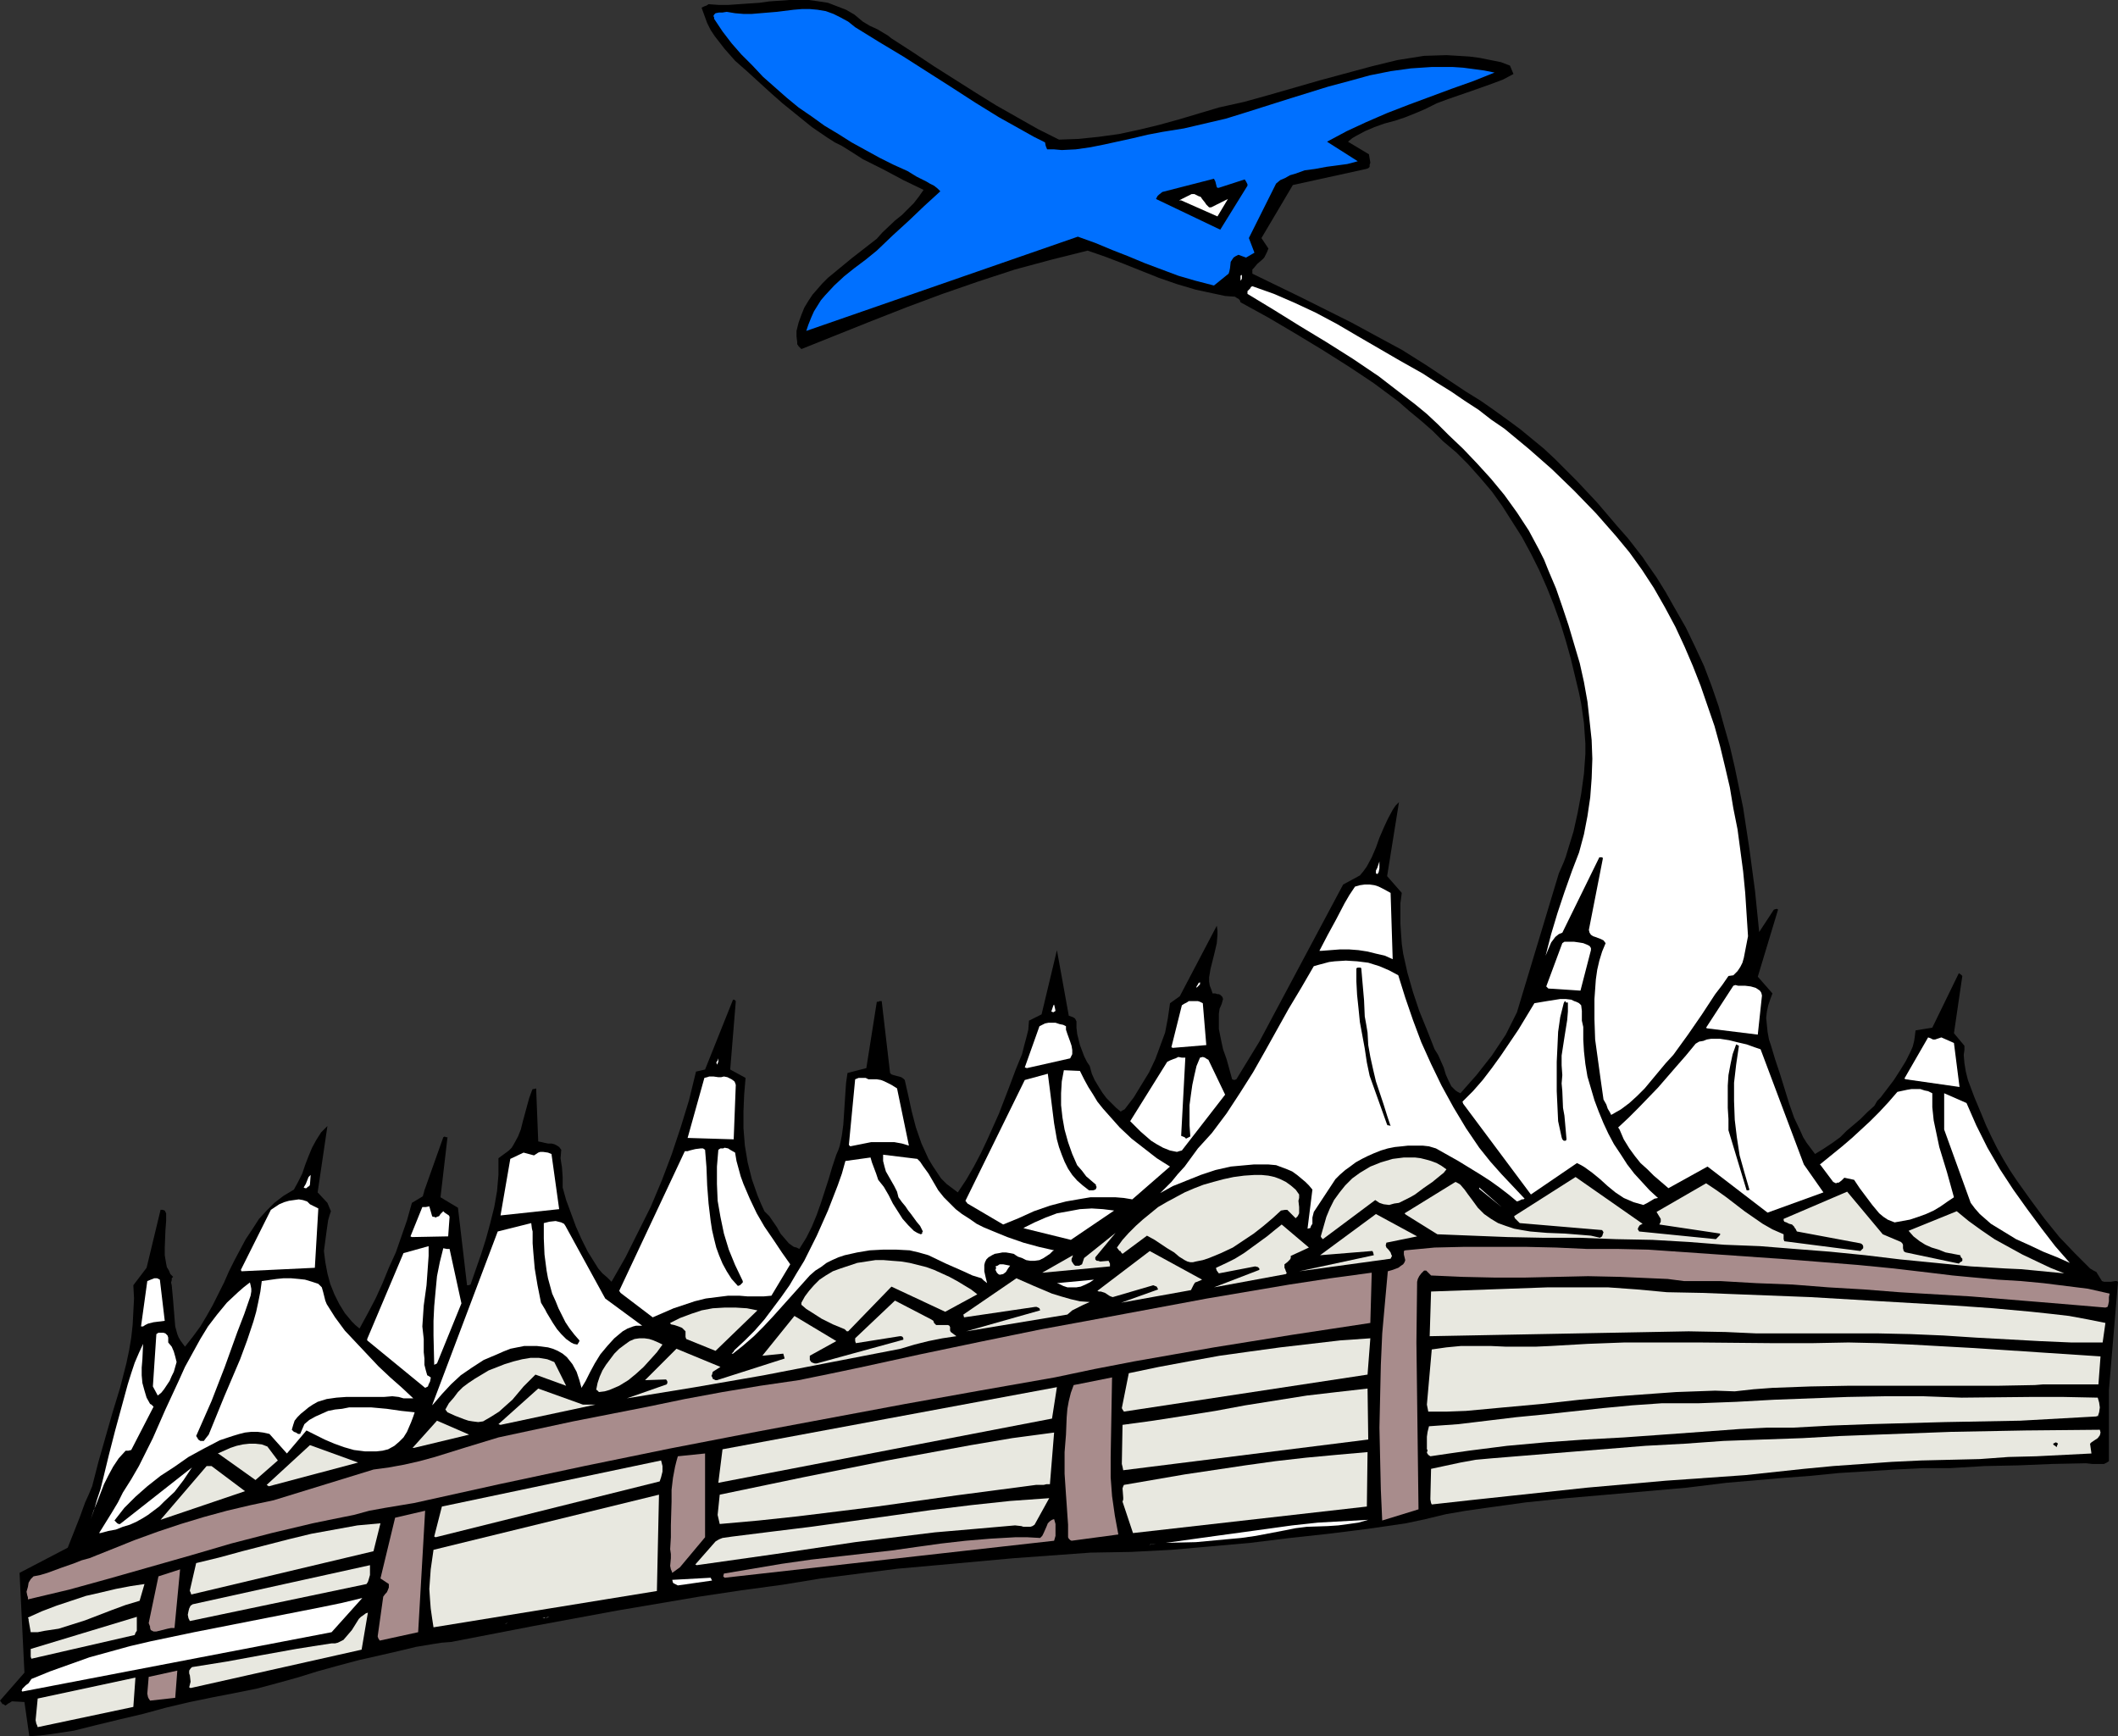 <?xml version="1.0" encoding="UTF-8" standalone="no"?>
<svg
   version="1.0"
   width="129.724mm"
   height="106.335mm"
   id="svg97"
   sodipodi:docname="Airport.wmf"
   xmlns:inkscape="http://www.inkscape.org/namespaces/inkscape"
   xmlns:sodipodi="http://sodipodi.sourceforge.net/DTD/sodipodi-0.dtd"
   xmlns="http://www.w3.org/2000/svg"
   xmlns:svg="http://www.w3.org/2000/svg">
  <rect width="100%" height="100%" fill="#333333" stroke="none"/>
  <sodipodi:namedview
     id="namedview97"
     pagecolor="#ffffff"
     bordercolor="#000000"
     borderopacity="0.25"
     inkscape:showpageshadow="2"
     inkscape:pageopacity="0.0"
     inkscape:pagecheckerboard="0"
     inkscape:deskcolor="#d1d1d1"
     inkscape:document-units="mm" />
  <defs
     id="defs1">
    <pattern
       id="WMFhbasepattern"
       patternUnits="userSpaceOnUse"
       width="6"
       height="6"
       x="0"
       y="0" />
  </defs>
  <path
     style="fill:#000000;fill-opacity:1;fill-rule:evenodd;stroke:none"
     d="m 0.485,394.303 v 0.162 h 0.323 l 0.162,0.162 0.323,0.162 0.646,-0.485 0.323,-0.162 0.485,-0.323 2.909,0.162 1.131,7.918 2.424,-0.162 2.586,-0.323 5.333,-0.808 5.171,-1.293 5.333,-1.293 2.747,-0.646 2.747,-0.646 5.333,-1.454 5.494,-1.293 5.494,-1.131 5.01,-0.97 4.848,-0.97 4.848,-1.293 4.686,-1.293 4.686,-1.454 4.686,-1.293 4.848,-1.293 5.01,-1.131 2.101,-0.485 2.101,-0.485 4.04,-0.97 3.878,-0.646 2.101,-0.323 2.101,-0.162 19.23,-3.717 19.23,-3.555 19.069,-3.232 9.696,-1.454 9.534,-1.293 8.888,-1.454 8.888,-1.131 8.888,-1.131 9.05,-0.808 17.776,-1.616 17.776,-1.293 9.373,-0.162 9.373,-0.485 9.211,-0.808 9.05,-0.808 9.211,-1.131 8.888,-0.97 9.05,-1.131 8.888,-1.293 4.525,-0.97 4.686,-1.131 4.686,-0.808 4.525,-0.646 9.373,-1.293 9.373,-0.97 9.373,-0.808 9.211,-0.808 9.211,-0.808 9.211,-1.131 13.09,-1.131 6.464,-0.485 6.464,-0.646 12.928,-0.808 6.464,-0.323 h 6.302 l 8.08,-0.485 7.918,-0.162 7.757,-0.323 7.757,-0.162 1.454,0.162 h 1.454 0.646 0.646 l 0.646,-0.323 0.485,-0.323 v -16.483 l 2.101,-25.048 -0.323,-0.162 h -0.323 l -0.97,0.162 h -1.131 -0.485 l -0.485,-0.162 -1.293,-2.101 -0.646,-0.323 -0.808,-0.485 -3.555,-3.555 -3.555,-3.717 -3.394,-4.202 -3.232,-4.363 -3.232,-4.525 -1.616,-2.424 -1.454,-2.424 -1.454,-2.586 -1.293,-2.586 -1.293,-2.747 -1.131,-2.747 -1.616,-3.878 -1.454,-3.878 -0.485,-1.939 -0.323,-1.939 -0.162,-1.939 0.162,-1.131 v -0.97 l -2.424,-2.909 1.939,-13.251 -0.323,-0.323 -0.485,-0.323 -6.141,12.605 -3.878,0.646 -0.162,1.293 -0.162,1.131 -0.323,1.293 -0.485,1.131 -1.131,2.262 -1.293,2.101 -1.454,2.262 -3.07,4.04 -0.808,0.808 -0.646,1.131 -1.616,1.454 -1.616,1.616 -3.232,2.747 -1.454,1.454 -1.778,1.293 -1.939,1.293 -2.101,1.293 -0.97,-1.293 -0.97,-1.293 -0.808,-1.293 -0.646,-1.454 -1.454,-3.07 -1.131,-3.232 -2.101,-6.787 -1.131,-3.394 -0.97,-3.232 -0.485,-1.454 -0.323,-1.778 -0.162,-1.616 -0.162,-1.616 0.162,-1.454 0.323,-1.454 0.485,-1.454 0.485,-1.293 -3.394,-3.878 4.686,-15.514 v 0 l -0.162,-0.162 h -0.323 l -0.485,0.162 -3.394,5.171 -0.97,-9.534 -1.293,-9.696 -1.454,-9.534 -0.97,-4.686 -0.97,-4.686 -1.131,-4.848 -1.293,-4.525 -1.293,-4.686 -1.616,-4.686 -1.778,-4.686 -2.101,-4.525 -2.101,-4.363 -2.586,-4.525 -2.101,-3.717 -2.101,-3.394 -2.262,-3.232 -0.97,-1.454 -1.131,-1.454 -2.262,-2.909 -2.424,-2.747 -4.686,-5.494 -4.848,-5.171 -4.848,-4.848 -2.586,-2.424 -2.747,-2.262 -2.747,-2.262 -3.07,-2.262 -2.909,-2.101 -3.232,-2.262 -3.394,-2.101 -3.394,-2.262 -5.818,-3.878 -5.656,-3.555 -5.979,-3.232 -5.656,-3.07 -5.818,-2.909 -5.818,-2.909 -11.312,-5.494 v -0.323 -0.323 -0.323 l 0.323,-0.323 0.808,-0.97 1.131,-0.97 0.485,-0.485 0.323,-0.646 0.323,-0.646 0.323,-0.808 -1.616,-2.424 7.272,-12.282 16.968,-3.717 0.485,-0.162 0.323,-0.323 v -0.485 l 0.162,-0.485 -0.162,-0.97 -0.162,-0.97 -4.848,-2.909 0.97,-0.808 0.808,-0.485 2.101,-1.131 2.262,-0.97 2.262,-0.808 2.424,-0.646 2.424,-0.808 2.424,-0.97 2.262,-0.97 2.586,-1.293 2.586,-0.97 5.171,-1.778 5.01,-1.778 2.586,-0.97 2.424,-1.293 -0.808,-1.939 -2.101,-0.808 -2.424,-0.485 -2.424,-0.485 -2.424,-0.323 -2.586,-0.162 -2.747,-0.162 -5.171,0.162 -6.141,0.97 -5.979,1.454 -5.979,1.616 -5.979,1.616 -11.797,3.394 -5.818,1.616 -5.818,1.293 -9.211,2.747 -4.686,1.293 -4.686,1.131 -4.525,0.97 -4.686,0.646 -4.686,0.485 -4.525,0.162 -4.848,-2.424 -4.848,-2.747 -4.848,-2.747 -4.686,-2.909 -4.848,-3.07 -4.848,-3.07 -4.848,-3.232 -5.01,-3.232 -0.808,-0.646 -0.808,-0.485 -1.616,-0.97 -1.778,-0.808 -1.616,-0.97 -0.97,-0.808 -0.97,-0.808 -1.939,-1.131 -2.101,-0.808 -2.101,-0.808 L 189.557,0.323 187.294,0 h -2.262 -2.262 l -4.686,0.323 -2.262,0.323 -2.424,0.162 -4.686,0.323 h -2.424 l -2.262,-0.162 -0.485,0.323 -0.485,0.162 -0.323,0.162 -0.323,0.162 0.646,1.778 0.646,1.778 0.808,1.616 0.97,1.454 1.131,1.454 1.131,1.454 2.424,2.747 2.747,2.424 5.494,5.01 2.747,2.424 3.394,2.747 3.394,2.747 3.555,2.424 1.778,1.131 1.616,0.808 2.586,1.616 2.262,1.454 4.848,2.424 4.525,2.424 4.686,2.262 -1.131,1.616 -1.131,1.454 -1.293,1.293 -1.454,1.454 -1.616,1.293 -2.909,2.747 -1.293,1.454 -2.909,2.262 -2.909,2.262 -2.747,2.262 -2.747,2.262 -1.293,1.293 -1.131,1.293 -1.131,1.293 -0.97,1.454 -0.97,1.616 -0.646,1.616 -0.646,1.778 -0.485,1.939 v 1.293 l 0.162,1.293 v 0.485 l 0.323,0.485 0.323,0.323 0.323,0.323 8.08,-3.232 8.08,-3.232 8.242,-3.232 8.242,-3.07 8.403,-2.909 8.403,-2.747 8.403,-2.262 8.403,-2.101 4.202,1.454 4.202,1.616 4.04,1.616 4.04,1.616 4.202,1.454 4.363,1.293 4.525,0.97 2.262,0.485 2.262,0.162 0.485,0.323 0.323,0.162 0.323,0.323 0.162,0.485 6.464,3.555 6.302,3.717 6.141,3.717 6.141,3.878 5.818,3.878 5.656,4.202 2.586,2.262 2.747,2.262 2.586,2.262 2.424,2.424 3.07,2.586 2.747,2.747 2.747,3.07 2.747,3.232 2.424,3.394 2.262,3.555 2.262,3.555 2.101,3.878 1.939,3.878 1.778,4.04 1.616,4.04 1.454,4.04 1.293,4.202 1.131,4.04 0.97,4.04 0.97,4.04 0.485,2.424 0.323,2.262 0.323,2.262 0.162,2.424 0.162,2.262 v 2.424 l -0.323,4.525 -0.646,4.686 -0.808,4.363 -0.97,4.363 -1.293,4.202 -0.485,1.616 -0.485,1.293 -1.131,2.586 -9.696,32.158 -1.293,2.586 -1.293,2.586 -1.616,2.424 -1.616,2.424 -1.778,2.262 -1.778,2.262 -3.717,4.202 -0.646,-0.323 -0.485,-0.323 -0.485,-0.485 -0.485,-0.485 -0.646,-1.293 -0.646,-1.454 -0.485,-1.616 -0.646,-1.454 -0.646,-1.454 -0.808,-1.293 -1.778,-4.525 -1.778,-4.363 -1.454,-4.363 -1.293,-4.525 -0.97,-4.363 -0.323,-2.262 -0.162,-2.262 -0.162,-2.424 v -2.262 -2.424 l 0.323,-2.424 -3.394,-3.878 2.747,-17.13 -0.808,0.808 -0.646,0.97 -1.131,2.101 -0.97,2.101 -0.97,2.262 -0.808,2.262 -0.97,2.262 -1.131,2.101 -0.808,1.131 -0.808,0.97 -3.878,2.101 -19.392,36.36 -5.333,8.726 -0.485,0.162 -0.485,-0.162 -1.293,-4.686 -0.808,-2.262 -0.485,-2.262 -0.485,-2.424 v -2.424 -1.131 l 0.162,-1.131 0.485,-1.131 0.323,-1.131 -0.162,-0.485 -0.485,-0.485 -0.323,-0.162 h -0.323 l -0.485,-0.162 h -0.646 l -0.323,-0.97 -0.323,-0.808 -0.162,-0.97 v -0.97 l 0.323,-1.939 0.485,-1.939 0.485,-1.939 0.485,-2.101 0.162,-1.939 v -0.97 l -0.162,-1.131 -8.565,16.322 -2.262,1.616 -0.485,3.394 -0.646,3.394 -1.131,3.07 -1.131,3.07 -1.454,3.07 -1.778,2.909 -1.778,2.909 -2.101,2.747 -0.646,0.323 -0.162,0.162 h -0.162 l -0.97,-0.808 -1.131,-1.131 -1.131,-1.131 -0.97,-1.293 -0.808,-1.293 -0.97,-1.616 -0.646,-1.454 -0.485,-1.778 -0.646,-0.97 -0.646,-1.293 -0.485,-1.293 -0.485,-1.293 -0.323,-1.293 -0.323,-1.293 -0.162,-1.454 v -1.454 l -0.323,-0.646 -0.485,-0.323 -0.97,-0.323 -2.747,-15.19 -3.555,14.867 -2.909,1.454 -0.162,2.101 -0.485,1.939 -0.485,1.778 -0.485,1.939 -1.454,3.555 -1.454,3.878 -2.424,6.302 -2.747,6.141 -1.454,3.07 -1.616,3.07 -1.778,3.07 -1.939,2.909 -1.293,-0.97 -1.293,-0.97 -1.293,-1.293 -0.97,-1.454 -0.97,-1.454 -0.97,-1.616 -0.808,-1.778 -0.808,-1.778 -1.293,-3.717 -0.97,-3.717 -0.808,-3.717 -0.808,-3.555 -0.323,-0.323 -0.485,-0.323 -1.778,-0.485 -0.485,-0.162 -0.323,-0.323 -1.939,-16.645 h -0.485 l -0.323,0.162 h -0.323 l -2.424,15.352 -4.363,1.131 -0.323,2.262 -0.162,2.262 -0.323,5.01 -0.162,2.424 -0.323,2.424 -0.485,2.424 -0.323,0.97 -0.485,1.131 -0.97,2.909 -0.808,2.747 -1.778,5.494 -0.97,2.747 -1.131,2.747 -1.293,2.586 -1.616,2.586 -0.646,-0.323 -0.646,-0.162 -1.131,-0.808 -0.97,-1.131 -0.97,-1.131 -0.808,-1.454 -1.778,-2.586 -1.131,-1.131 -0.808,-1.778 -0.808,-1.939 -1.293,-3.717 -0.97,-3.878 -0.646,-3.878 -0.323,-4.04 v -3.878 l 0.162,-3.878 0.323,-3.878 -3.555,-1.939 1.293,-15.837 -0.323,-0.323 h -0.323 l -6.464,16.16 -2.101,0.485 -1.616,6.626 -1.939,6.302 -2.101,6.302 -2.262,5.979 -2.586,6.141 -2.909,5.818 -2.909,5.818 -3.232,5.656 -0.97,-0.97 -1.131,-0.97 -0.97,-1.131 -0.808,-1.293 -1.616,-2.586 -1.454,-2.909 -1.293,-2.909 -1.131,-3.07 -1.131,-3.07 -0.808,-2.909 v -2.424 l -0.162,-2.262 -0.162,-0.97 -0.162,-1.131 0.162,-1.939 -0.485,-0.646 -0.485,-0.323 -0.646,-0.323 -0.646,-0.162 h -0.808 l -0.808,-0.162 -0.646,-0.162 -0.808,-0.162 -0.485,-12.282 -0.485,0.162 h -0.323 l -0.162,0.323 -0.646,1.778 -0.485,1.778 -0.485,1.778 -0.485,1.778 -0.485,1.939 -0.646,1.616 -0.97,1.778 -0.485,0.808 -0.646,0.646 -2.424,1.778 v 1.939 1.939 l -0.323,3.717 -0.646,3.717 -0.97,3.878 -0.97,3.555 -1.131,3.555 -2.424,6.949 -0.485,0.162 h -0.162 -0.162 l -2.101,-17.938 -4.04,-2.424 1.616,-13.898 h -0.162 -0.162 l -0.323,-0.162 -0.323,0.162 -4.363,12.282 -0.162,0.646 -0.162,0.485 v 0.162 l -0.162,0.162 -2.424,1.454 -1.131,4.04 -1.293,3.717 -1.293,3.717 -1.616,3.555 -1.454,3.555 -1.616,3.555 -1.778,3.394 -1.939,3.555 -0.97,-0.808 -0.808,-0.808 -1.616,-1.939 -1.293,-2.101 -1.131,-2.262 -0.97,-2.424 -0.646,-2.424 -0.485,-2.586 -0.323,-2.586 0.323,-2.424 0.323,-2.424 0.323,-2.262 0.323,-1.131 0.323,-0.97 -0.808,-1.939 -2.262,-2.424 2.262,-15.352 -0.808,0.808 -0.646,0.646 -1.131,1.778 -0.97,1.778 -0.808,1.939 -0.808,2.101 -0.646,1.939 -0.97,1.939 -0.97,1.778 -2.424,1.454 -2.101,1.616 -1.778,1.778 -1.778,1.939 -1.454,2.262 -1.616,2.424 -1.293,2.424 -1.293,2.424 -1.293,2.586 -1.131,2.586 -2.586,5.171 -1.454,2.586 -1.454,2.424 -1.778,2.424 -1.778,2.262 -0.485,-0.646 -0.485,-0.646 -0.485,-0.808 -0.323,-0.808 -0.485,-1.778 -0.162,-1.939 -0.323,-4.04 -0.162,-1.778 -0.162,-1.778 -0.162,-0.646 0.162,-0.485 v -0.485 l 0.323,-0.323 -0.646,-0.646 -0.323,-0.808 -0.485,-0.808 -0.162,-0.808 -0.323,-1.939 v -1.778 l 0.162,-4.04 0.162,-2.101 v -1.778 l -0.162,-0.323 -0.162,-0.323 -0.485,-0.162 h -0.485 l -3.232,13.413 -3.07,4.04 0.162,3.07 -0.162,3.07 -0.162,3.07 -0.323,2.909 -0.485,2.909 -0.646,3.07 -1.454,5.656 -1.778,5.818 -1.616,5.656 -1.616,5.656 -1.454,5.656 -0.808,1.939 -0.808,1.778 -1.293,3.555 -2.747,6.949 -11.15,5.818 1.131,23.109 L 0,393.656 Z"
     id="path1" />
  <path
     style="fill:#ffffff;fill-opacity:1;fill-rule:evenodd;stroke:none"
     d="m 5.171,391.555 71.589,-13.736 7.11,-7.918 -4.686,1.131 -4.686,0.97 -9.858,1.939 -9.858,1.939 -9.858,1.939 -10.019,2.101 -4.848,1.131 -4.686,1.293 -4.686,1.293 -4.525,1.616 -4.525,1.616 -4.363,1.778 -0.323,0.485 -0.323,0.485 -0.646,0.485 -0.485,0.485 -0.323,0.323 -0.162,0.485 z"
     id="path2" />
  <path
     style="fill:#e8e8e0;fill-opacity:1;fill-rule:evenodd;stroke:none"
     d="m 8.242,398.181 0.162,0.808 0.162,0.323 0.162,0.485 22.139,-4.686 0.485,-6.787 -22.624,4.848 z"
     id="path3" />
  <path
     style="fill:#e8e8e0;fill-opacity:1;fill-rule:evenodd;stroke:none"
     d="m 7.11,382.344 v 0.323 0.485 0.323 l 0.162,0.485 23.917,-5.494 0.162,-0.485 0.323,-0.485 v -3.232 l -24.563,7.434 v 0.162 z"
     id="path4" />
  <path
     style="fill:#e8e8e0;fill-opacity:1;fill-rule:evenodd;stroke:none"
     d="m 6.626,375.072 0.485,2.747 h 1.616 l 1.616,-0.323 3.232,-0.485 3.07,-0.97 3.07,-0.97 6.302,-2.424 3.07,-1.131 3.232,-0.97 1.131,-3.878 -3.232,0.485 -3.394,0.646 -3.394,0.808 -3.555,0.808 -3.394,1.131 -3.394,1.131 -3.394,1.293 -3.232,1.454 0.162,0.323 z"
     id="path5" />
  <path
     style="fill:#a88c8c;fill-opacity:1;fill-rule:evenodd;stroke:none"
     d="m 6.141,368.447 0.162,0.808 0.162,0.485 v 0.162 0.323 l 9.534,-2.262 9.373,-2.586 18.746,-5.333 9.373,-2.747 9.373,-2.424 9.534,-2.262 4.686,-0.97 4.848,-0.97 3.555,-0.97 3.555,-0.646 6.787,-1.131 19.715,-4.363 19.715,-4.202 19.715,-4.04 20.038,-3.878 17.291,-3.232 17.291,-3.232 17.13,-3.07 17.453,-3.07 9.211,-1.939 9.211,-1.778 9.211,-1.616 9.211,-1.616 18.099,-2.909 18.099,-2.747 0.323,-11.635 -9.534,1.293 -9.534,1.454 -9.534,1.616 -9.534,1.616 -19.069,3.555 -9.534,1.778 -9.696,1.778 -7.11,1.454 -7.11,1.454 -13.898,2.909 -14.059,3.07 -6.949,1.454 -7.11,1.454 -8.888,1.293 -8.726,1.454 -8.726,1.616 -8.565,1.778 -17.291,3.394 -17.291,3.717 -7.434,2.262 -7.272,2.262 -3.555,0.97 -3.555,0.808 -3.555,0.646 -3.555,0.485 -23.109,7.11 -5.333,1.131 -5.494,1.293 -5.333,1.454 -5.333,1.616 -5.333,1.778 -5.333,1.939 -10.504,4.202 -1.778,0.485 -1.616,0.646 -3.232,1.131 -3.07,1.131 -1.616,0.485 -1.616,0.323 -0.323,0.323 -0.323,0.323 -0.485,0.808 -0.162,0.97 z"
     id="path6" />
  <path
     style="fill:#ffffff;fill-opacity:1;fill-rule:evenodd;stroke:none"
     d="m 21.008,351.64 0.646,-1.939 0.808,-1.939 1.616,-4.202 0.97,-1.939 1.131,-2.101 1.293,-1.939 1.616,-1.778 h 0.646 l 0.646,-0.162 5.171,-10.019 v 0 l -0.162,-0.162 -0.323,-0.323 -0.323,-0.162 h -0.162 0.162 l -0.808,-1.454 -0.485,-1.616 -0.485,-1.778 -0.162,-1.778 v -1.778 l 0.162,-1.939 0.162,-3.555 -0.97,2.101 -0.97,2.262 -0.808,2.424 -0.808,2.586 -1.454,5.333 -1.454,5.333 -1.454,5.656 -1.293,5.333 -0.646,2.586 -0.808,2.424 -0.646,2.262 z"
     id="path7" />
  <path
     style="fill:#ffffff;fill-opacity:1;fill-rule:evenodd;stroke:none"
     d="m 23.27,354.872 1.778,-0.485 1.778,-0.323 1.616,-0.646 1.616,-0.485 1.454,-0.646 1.454,-0.808 1.293,-0.808 1.293,-0.97 1.293,-0.97 1.131,-1.131 2.424,-2.262 2.101,-2.747 1.939,-2.909 -16.645,13.09 h -0.323 l -0.323,-0.162 -0.323,-0.323 -0.323,-0.323 2.262,-2.909 2.586,-2.586 2.747,-2.424 3.07,-2.424 3.232,-2.101 3.232,-2.262 3.555,-1.939 3.717,-1.939 2.909,-0.97 1.616,-0.485 1.293,-0.323 1.454,-0.162 h 1.454 l 1.293,0.162 1.454,0.323 4.04,4.525 4.525,-5.333 4.202,2.101 2.262,0.97 2.262,0.808 2.262,0.646 2.586,0.323 h 1.293 1.293 l 1.454,-0.162 1.293,-0.323 1.454,-0.808 1.131,-0.97 0.97,-0.97 0.808,-1.293 0.485,-1.131 0.485,-1.131 0.485,-1.293 0.323,-0.97 -3.07,-0.323 -3.394,-0.485 -3.555,-0.323 h -3.394 -1.778 l -1.616,0.323 -1.616,0.162 -1.616,0.323 -1.454,0.646 -1.454,0.646 -1.454,0.808 -1.131,0.97 -0.97,2.262 h -0.485 l -0.485,-0.323 -0.485,-0.162 -0.485,-0.485 0.323,-1.131 0.323,-0.97 0.646,-0.808 0.808,-0.808 0.808,-0.646 0.97,-0.808 0.97,-0.646 1.131,-0.646 2.101,-0.646 2.262,-0.323 2.262,-0.162 h 8.726 l 1.939,-0.162 1.454,0.162 1.131,0.323 h 1.131 0.485 0.646 l -2.586,-2.424 -2.747,-2.424 -2.747,-2.586 -2.586,-2.747 -2.586,-2.747 -2.586,-2.747 -2.262,-3.07 -1.939,-3.07 -0.323,-0.808 -0.323,-1.293 -0.162,-0.646 -0.323,-1.131 -0.323,-0.323 -0.485,-0.485 -1.454,-0.485 -1.616,-0.485 -1.454,-0.162 -1.778,-0.162 h -1.778 l -1.616,0.162 -3.394,0.485 -0.323,2.424 -0.485,2.424 -0.485,2.262 -0.646,2.262 -1.454,4.363 -1.616,4.363 -3.717,8.726 -1.778,4.363 -1.778,4.363 -0.646,0.808 -0.485,0.646 h -0.323 -0.485 l -0.485,-0.323 v 0 l -0.162,-0.323 -0.323,-0.485 1.778,-4.04 1.778,-4.04 3.07,-7.918 2.909,-8.08 1.616,-4.202 1.454,-4.202 0.162,-0.97 v -0.646 l -0.162,-0.808 -0.162,-0.646 -1.454,1.131 -1.293,1.131 -2.586,2.424 -2.262,2.747 -2.101,2.747 -1.778,2.909 -1.778,3.232 -1.778,3.232 -1.454,3.232 -3.07,6.626 -2.909,6.626 -1.616,3.232 -1.616,3.232 -1.778,3.07 -1.939,3.07 -1.131,2.262 -1.454,2.424 -2.909,4.686 z"
     id="path8" />
  <path
     style="fill:#a88c8c;fill-opacity:1;fill-rule:evenodd;stroke:none"
     d="m 34.098,392.04 0.162,0.808 0.162,0.323 0.323,0.485 5.818,-0.646 0.485,-6.302 -6.626,1.454 z"
     id="path9" />
  <path
     style="fill:#a88c8c;fill-opacity:1;fill-rule:evenodd;stroke:none"
     d="m 34.421,375.719 0.323,0.808 v 0.323 l 0.162,0.485 0.646,0.323 h 0.646 l 0.646,-0.162 0.646,-0.162 0.646,-0.162 0.646,-0.162 0.808,-0.162 h 0.808 l 1.293,-13.574 -5.01,1.616 z"
     id="path10" />
  <path
     style="fill:#e8e8e0;fill-opacity:1;fill-rule:evenodd;stroke:none"
     d="m 43.794,390.586 0.323,0.162 39.592,-8.888 1.454,-8.565 -0.485,0.162 -0.646,0.485 -0.485,0.323 -0.485,0.485 -0.808,1.293 -0.808,1.293 -0.97,1.131 -0.97,1.131 -0.646,0.323 -0.646,0.323 -0.646,0.162 h -0.808 l -4.202,0.646 -4.04,0.646 -8.08,1.454 -7.918,1.454 -8.08,1.293 -0.323,0.323 -0.323,0.485 v 0.646 l 0.162,0.485 0.162,1.454 -0.162,0.646 z"
     id="path11" />
  <path
     style="fill:#e8e8e0;fill-opacity:1;fill-rule:evenodd;stroke:none"
     d="m 37.653,351.64 19.069,-6.464 -7.757,-5.818 h -0.646 -0.485 l -10.666,12.443 z"
     id="path12" />
  <path
     style="fill:#e8e8e0;fill-opacity:1;fill-rule:evenodd;stroke:none"
     d="m 43.47,373.779 0.162,0.808 0.162,0.323 0.162,0.323 40.885,-8.565 0.323,-0.485 0.162,-0.485 0.323,-1.131 v -1.293 -0.97 l -41.046,9.05 -0.485,0.323 -0.323,0.646 -0.162,0.646 z"
     id="path13" />
  <path
     style="fill:#e8e8e0;fill-opacity:1;fill-rule:evenodd;stroke:none"
     d="m 43.955,368.124 v 0.162 l 0.162,0.323 0.162,0.485 42.178,-10.019 1.616,-6.464 -5.333,0.485 -5.333,0.97 -5.333,0.97 -5.333,1.293 -10.666,2.747 -5.333,1.454 -5.333,1.293 z"
     id="path14" />
  <path
     style="fill:#ffffff;fill-opacity:1;fill-rule:evenodd;stroke:none"
     d="m 33.128,307.039 0.485,-0.323 0.646,-0.323 1.293,-0.323 1.293,-0.162 1.293,-0.162 -1.131,-9.534 -0.323,-0.162 -0.323,-0.162 H 35.714 l -0.808,0.323 -0.808,0.323 -1.454,10.504 z"
     id="path15" />
  <path
     style="fill:#ffffff;fill-opacity:1;fill-rule:evenodd;stroke:none"
     d="m 35.39,320.936 1.131,2.101 0.808,-0.646 0.646,-0.808 0.646,-0.97 0.646,-0.97 0.485,-1.131 0.485,-0.97 0.323,-1.131 0.323,-1.131 -0.323,-1.293 -0.323,-1.131 -0.485,-1.131 -0.808,-0.97 v -0.323 -0.323 -0.485 l -0.162,-0.485 -0.485,-0.485 -0.485,-0.162 h -0.485 -0.646 l -0.485,0.323 z"
     id="path16" />
  <path
     style="fill:#e8e8e0;fill-opacity:1;fill-rule:evenodd;stroke:none"
     d="m 50.742,336.612 8.403,5.979 5.171,-4.525 -2.424,-3.232 -1.293,-0.485 -1.454,-0.162 h -1.454 l -1.454,0.162 -1.454,0.323 -1.454,0.485 -1.454,0.646 -1.454,0.646 z"
     id="path17" />
  <path
     style="fill:#e8e8e0;fill-opacity:1;fill-rule:evenodd;stroke:none"
     d="m 62.216,344.045 20.685,-5.494 -11.15,-4.04 -10.019,9.211 z"
     id="path18" />
  <path
     style="fill:#ffffff;fill-opacity:1;fill-rule:evenodd;stroke:none"
     d="m 55.914,294.273 16.968,-0.808 0.808,-13.736 -1.293,-0.646 -0.646,-0.323 -0.646,-0.646 -0.97,-0.323 -0.97,-0.162 -1.131,0.162 -1.131,0.162 -1.131,0.323 -1.131,0.485 -0.97,0.646 -0.97,0.646 -6.949,13.898 z"
     id="path19" />
  <path
     style="fill:#a88c8c;fill-opacity:1;fill-rule:evenodd;stroke:none"
     d="m 87.426,378.789 0.162,0.485 0.323,0.485 8.888,-1.939 1.616,-28.118 -6.949,1.616 -3.394,14.059 1.939,1.293 v 0.485 0.323 l -0.323,0.808 -0.162,0.323 -0.323,0.323 -0.485,0.646 z"
     id="path20" />
  <path
     style="fill:#ffffff;fill-opacity:1;fill-rule:evenodd;stroke:none"
     d="m 70.619,275.042 h 0.323 l 0.323,-0.323 0.323,-0.162 0.162,-0.323 0.162,-2.262 -0.485,0.485 -0.323,0.808 -0.323,0.808 -0.485,0.808 z"
     id="path21" />
  <path
     style="fill:#ffffff;fill-opacity:1;fill-rule:evenodd;stroke:none"
     d="m 85.002,310.271 13.413,10.989 0.323,-0.162 0.323,-0.162 0.162,-0.485 0.323,-0.646 0.162,-0.808 v 0 -0.162 l -0.485,-0.323 -0.323,-0.162 v 0 0 l -0.323,-1.131 -0.323,-1.293 v -1.454 l -0.162,-1.454 v -3.07 l -0.162,-1.454 -0.162,-1.454 0.323,-4.848 0.646,-4.686 0.323,-4.525 0.162,-2.262 V 288.455 l -5.818,1.616 -8.403,19.877 z"
     id="path22" />
  <path
     style="fill:#e8e8e0;fill-opacity:1;fill-rule:evenodd;stroke:none"
     d="m 100.353,376.688 51.712,-8.403 0.485,-22.301 -52.197,12.766 -0.323,2.262 -0.323,2.262 -0.162,2.262 -0.162,2.262 0.162,2.424 0.162,2.101 0.323,2.262 z"
     id="path23" />
  <path
     style="fill:#e8e8e0;fill-opacity:1;fill-rule:evenodd;stroke:none"
     d="m 95.829,335.157 12.766,-3.07 -7.434,-3.232 -5.656,6.302 z"
     id="path24" />
  <path
     style="fill:#ffffff;fill-opacity:1;fill-rule:evenodd;stroke:none"
     d="m 105.201,378.466 5.818,-1.293 z"
     id="path25" />
  <path
     style="fill:#e8e8e0;fill-opacity:1;fill-rule:evenodd;stroke:none"
     d="m 100.838,355.842 51.874,-12.928 0.162,-0.485 0.162,-0.485 0.323,-1.293 v -1.293 l -0.323,-1.293 -50.742,10.666 -1.778,6.949 z"
     id="path26" />
  <path
     style="fill:#ffffff;fill-opacity:1;fill-rule:evenodd;stroke:none"
     d="m 100.353,324.976 1.939,-2.262 2.101,-2.262 2.262,-2.101 2.586,-1.778 2.747,-1.778 3.07,-1.293 1.454,-0.646 1.616,-0.646 1.616,-0.323 1.616,-0.323 h 2.909 l 1.293,0.162 1.293,0.162 1.131,0.323 1.131,0.485 1.131,0.646 0.97,0.808 0.646,0.808 0.646,0.808 0.97,1.778 0.646,1.939 0.485,1.778 0.97,-1.616 0.97,-1.939 1.131,-2.101 1.293,-2.101 1.616,-1.939 1.616,-1.778 0.97,-0.808 0.97,-0.808 1.131,-0.646 1.293,-0.485 0.646,-0.162 h 0.646 0.323 0.485 l -8.565,-6.302 -9.211,-16.806 -0.323,-0.485 -0.646,-0.323 -0.646,-0.162 -0.646,-0.162 -1.454,0.162 -1.293,0.323 v 3.555 l 0.162,3.717 0.485,3.717 0.323,1.778 0.97,3.555 0.808,1.778 0.646,1.616 0.808,1.616 0.808,1.616 0.97,1.454 1.131,1.454 1.131,1.293 v 0.162 l -0.162,0.323 -0.323,0.485 -0.808,-0.162 -0.646,-0.323 -1.131,-0.808 -1.131,-1.131 -0.97,-1.131 -0.97,-1.454 -0.97,-1.616 -0.485,-0.808 -0.323,-0.646 -0.97,-1.616 -0.808,-4.04 -0.646,-3.878 -0.323,-3.717 -0.162,-2.101 v -1.939 -0.808 l -0.162,-0.646 -0.162,-1.293 -7.757,1.939 -15.19,40.238 z"
     id="path27" />
  <path
     style="fill:#ffffff;fill-opacity:1;fill-rule:evenodd;stroke:none"
     d="m 100.515,315.927 0.646,-0.323 5.656,-13.898 -2.747,-12.605 h -0.646 l -0.808,-0.162 -0.808,3.232 -0.646,3.232 -0.323,3.394 -0.323,3.555 -0.162,3.394 v 3.394 z"
     id="path28" />
  <path
     style="fill:#e8e8e0;fill-opacity:1;fill-rule:evenodd;stroke:none"
     d="m 103.585,326.916 1.778,0.808 2.101,0.808 0.97,0.323 0.97,0.162 1.293,0.162 1.131,-0.162 1.939,-1.131 1.778,-1.131 1.616,-1.454 1.454,-1.293 2.586,-3.07 2.747,-2.747 7.11,2.586 -2.747,-5.494 -0.808,-0.323 -0.808,-0.323 -0.97,-0.162 -0.97,-0.162 h -1.939 l -1.939,0.323 -1.939,0.485 -2.101,0.646 -3.717,1.454 -1.616,0.97 -1.616,0.97 -1.454,0.97 -1.293,0.97 -1.131,1.131 -0.97,1.293 -1.131,1.293 -0.808,1.454 z"
     id="path29" />
  <path
     style="fill:#ffffff;fill-opacity:1;fill-rule:evenodd;stroke:none"
     d="m 95.344,286.354 8.403,-0.162 0.323,-4.525 -0.162,-0.323 -0.485,-0.323 -0.485,-0.323 -0.323,-0.323 -0.323,0.323 -0.323,0.323 -0.323,0.485 -0.485,0.162 -0.323,0.162 -0.323,-0.162 h -0.323 l -0.162,-0.162 -0.646,-2.262 -0.808,0.162 h -0.323 -0.485 l -2.747,6.787 z"
     id="path30" />
  <path
     style="fill:#ffffff;fill-opacity:1;fill-rule:evenodd;stroke:none"
     d="m 116.837,375.88 0.485,-0.162 h 0.646 -0.162 -0.323 z"
     id="path31" />
  <path
     style="fill:#e8e8e0;fill-opacity:1;fill-rule:evenodd;stroke:none"
     d="m 115.867,329.824 21.978,-4.686 h -2.909 l -10.342,-3.717 -9.211,8.242 z"
     id="path32" />
  <path
     style="fill:#ffffff;fill-opacity:1;fill-rule:evenodd;stroke:none"
     d="m 125.563,374.587 h 0.485 l 0.162,-0.162 h 0.485 l 0.485,-0.162 -0.808,0.162 z"
     id="path33" />
  <path
     style="fill:#ffffff;fill-opacity:1;fill-rule:evenodd;stroke:none"
     d="m 115.867,281.345 13.574,-1.454 -1.778,-12.766 -0.808,-0.323 -1.131,-0.162 h -0.646 l -0.485,0.162 -0.485,0.323 -0.485,0.323 -2.424,-0.646 -3.07,1.454 z"
     id="path34" />
  <path
     style="fill:#e8e8e0;fill-opacity:1;fill-rule:evenodd;stroke:none"
     d="m 138.006,321.744 h 0.162 l 0.162,0.162 v 0 l 0.162,0.162 0.162,0.162 1.293,-0.162 1.131,-0.323 1.131,-0.485 1.131,-0.485 2.101,-1.293 1.778,-1.454 1.778,-1.616 1.616,-1.778 1.454,-1.616 1.293,-1.778 -0.97,-0.485 -1.131,-0.485 -0.97,-0.323 -1.131,-0.162 h -1.131 l -1.131,0.162 -1.131,0.485 -1.131,0.808 -1.293,0.97 -1.131,1.131 -0.97,1.293 -0.97,1.293 -0.808,1.293 -0.646,1.454 -0.485,1.454 z"
     id="path35" />
  <path
     style="fill:#e8e8e0;fill-opacity:1;fill-rule:evenodd;stroke:none"
     d="m 145.117,323.684 7.918,-1.293 7.918,-1.293 15.837,-2.747 31.674,-6.141 3.232,-0.97 3.232,-0.808 3.232,-0.646 3.232,-0.485 -0.646,-0.485 -0.646,-0.485 -0.162,-0.323 v -0.485 -0.323 l -0.162,-0.323 -0.323,-0.162 h -2.747 l -0.162,-0.162 -0.323,-0.323 -0.162,-0.485 -0.485,-0.323 -8.403,-4.363 -9.211,8.726 v 0.646 l 0.162,0.485 10.181,-1.616 h 0.323 l 0.323,0.162 0.162,0.323 v 0.323 l -20.038,5.494 h -0.485 l -0.485,-0.162 -0.323,-0.162 -0.323,-0.485 v -0.646 -0.323 l 6.141,-3.394 -9.696,-5.818 -7.434,9.211 4.848,-0.485 0.323,1.131 -15.675,5.01 h -0.323 l -0.323,-0.162 -0.323,-0.162 -0.162,-0.485 -0.162,-0.162 0.162,-0.323 0.162,-0.646 1.778,-1.131 -10.181,-4.202 -7.272,7.272 4.848,-0.162 0.162,0.162 0.162,0.323 v 0.323 l -0.162,0.323 z"
     id="path36" />
  <path
     style="fill:#ffffff;fill-opacity:1;fill-rule:evenodd;stroke:none"
     d="m 155.782,366.346 0.162,0.162 0.323,0.162 0.323,0.162 0.323,0.162 7.918,-1.131 -0.162,-0.323 -0.162,-0.323 -8.888,0.485 z"
     id="path37" />
  <path
     style="fill:#a88c8c;fill-opacity:1;fill-rule:evenodd;stroke:none"
     d="m 155.136,362.468 0.162,0.808 0.162,0.323 0.162,0.485 1.778,-1.293 5.818,-6.949 v -19.392 l -6.302,0.646 -0.323,1.131 -0.323,1.293 -0.485,2.586 -0.323,2.747 v 2.747 l -0.162,5.494 v 2.747 l -0.162,2.747 0.162,1.131 v 0.97 z"
     id="path38" />
  <path
     style="fill:#ffffff;fill-opacity:1;fill-rule:evenodd;stroke:none"
     d="m 143.662,299.282 7.434,5.656 4.848,-2.101 2.424,-0.808 2.424,-0.808 2.586,-0.646 2.586,-0.323 2.586,-0.323 h 2.586 l 1.939,0.162 h 1.939 1.778 l 1.778,-0.162 4.363,-7.272 -1.939,-2.747 -1.939,-2.909 -2.101,-3.07 -1.778,-3.07 -1.616,-3.394 -1.454,-3.394 -0.646,-1.778 -0.485,-1.778 -0.485,-1.778 -0.323,-1.939 -1.131,-0.646 -0.485,-0.323 -0.808,-0.162 -0.323,0.162 h -0.323 -0.323 l -0.485,0.323 -0.323,3.878 v 4.04 l 0.162,3.878 0.646,3.717 0.808,3.878 1.131,3.717 1.454,3.555 1.778,3.717 v 0.323 l -0.323,0.323 -0.323,0.323 -0.485,0.162 -1.454,-1.616 -1.131,-1.778 -0.97,-1.778 -0.808,-1.939 -0.646,-1.778 -0.485,-1.939 -0.485,-2.101 -0.323,-2.101 -0.485,-4.04 -0.323,-4.202 -0.162,-4.202 -0.323,-4.04 -0.485,-0.323 h -0.485 l -1.293,0.162 -1.293,0.323 -0.485,0.162 h -0.646 l -15.19,32.32 z"
     id="path39" />
  <path
     style="fill:#e8e8e0;fill-opacity:1;fill-rule:evenodd;stroke:none"
     d="m 161.277,362.306 18.261,-2.586 18.422,-2.747 9.211,-1.131 9.211,-1.131 9.373,-0.808 9.211,-0.808 1.454,0.162 0.485,0.162 h 0.485 1.131 l 0.485,-0.162 0.485,-0.323 3.394,-6.141 -9.05,0.646 -9.05,0.97 -9.211,1.131 -9.211,1.293 -18.584,2.586 -9.211,1.131 -9.05,1.131 -1.131,0.162 -1.131,0.162 -0.808,0.323 -0.808,0.485 -4.686,5.333 z"
     id="path40" />
  <path
     style="fill:#e8e8e0;fill-opacity:1;fill-rule:evenodd;stroke:none"
     d="m 155.297,306.554 0.808,0.162 0.97,0.323 0.808,0.323 0.485,0.485 0.323,0.323 v 0.808 0.485 l 0.162,0.485 6.787,2.747 9.696,-9.373 -2.424,-0.485 -2.586,-0.162 h -2.586 l -2.747,0.162 -2.586,0.485 -2.424,0.808 -2.586,0.97 -2.262,1.131 z"
     id="path41" />
  <path
     style="fill:#a88c8c;fill-opacity:1;fill-rule:evenodd;stroke:none"
     d="m 167.417,364.892 0.323,0.323 76.275,-8.565 0.323,-1.131 v -1.293 -1.454 l -0.323,-1.131 -0.485,0.162 -0.485,0.323 -0.485,0.485 -0.323,0.808 -0.646,1.454 -0.323,0.646 -0.485,0.485 -2.909,-0.162 h -2.909 l -5.656,0.323 -5.818,0.485 -5.656,0.646 -5.818,0.808 -5.656,0.808 -5.818,0.646 -5.656,0.646 -7.11,0.808 -6.787,0.97 -13.413,2.262 z"
     id="path42" />
  <path
     style="fill:#e8e8e0;fill-opacity:1;fill-rule:evenodd;stroke:none"
     d="m 166.125,350.671 0.485,2.101 9.05,-0.808 9.05,-0.97 9.211,-1.131 9.05,-1.131 18.422,-2.586 18.422,-2.424 h 0.485 0.485 0.808 l 0.646,-0.162 h 0.808 l 0.97,-11.958 -9.696,1.293 -9.534,1.616 -9.696,1.778 -9.696,1.778 -19.392,3.878 -19.392,4.04 z"
     id="path43" />
  <path
     style="fill:#e8e8e0;fill-opacity:1;fill-rule:evenodd;stroke:none"
     d="m 166.286,343.237 77.245,-14.867 1.131,-7.272 -77.406,14.382 z"
     id="path44" />
  <path
     style="fill:#ffffff;fill-opacity:1;fill-rule:evenodd;stroke:none"
     d="m 169.68,313.341 2.424,-1.939 2.424,-2.101 2.262,-2.262 2.262,-2.424 8.403,-9.373 1.293,-1.131 1.293,-0.808 1.293,-0.97 1.293,-0.646 1.454,-0.646 1.454,-0.485 1.454,-0.323 1.454,-0.323 2.909,-0.485 3.07,-0.162 h 3.07 l 3.07,0.162 2.101,0.485 2.262,0.646 4.04,1.939 4.04,1.778 2.101,0.97 2.101,0.646 0.485,0.485 0.808,0.646 -0.162,-0.646 -0.162,-0.646 -0.323,-1.454 v -0.808 -0.646 l 0.162,-0.646 0.323,-0.646 0.485,-0.485 0.808,-0.485 0.646,-0.323 0.97,-0.162 0.808,-0.162 h 0.808 l 0.97,0.162 0.808,0.162 0.97,0.646 0.97,0.323 0.97,0.485 0.97,0.162 h 0.97 l 1.131,-0.162 0.97,-0.485 0.97,-0.646 0.485,-0.323 0.323,-0.323 0.323,-0.323 0.323,-0.162 -3.555,-0.808 -3.555,-0.97 -3.717,-1.293 -3.555,-1.454 -1.939,-0.808 -1.616,-0.808 -1.616,-1.131 -1.778,-1.131 -1.454,-1.131 -1.454,-1.454 -1.293,-1.293 -1.293,-1.616 -2.262,-3.878 -1.293,-1.778 -0.646,-0.97 -0.646,-0.646 -7.918,-0.97 v 0.808 0.646 l 0.323,1.293 0.323,1.131 0.646,1.131 0.646,1.131 0.646,1.131 0.646,1.293 0.323,1.293 0.808,1.131 0.808,0.97 0.646,0.97 0.646,0.808 1.293,1.778 0.808,0.97 0.485,0.97 0.162,0.323 -0.162,0.162 v 0.323 l -0.323,0.162 -0.808,-0.323 -0.808,-0.485 -0.646,-0.646 -0.646,-0.646 -1.293,-1.454 -1.131,-1.778 -1.131,-1.778 -0.97,-1.939 -1.131,-1.939 -1.293,-1.616 -0.485,-1.454 -0.485,-1.293 -0.485,-1.293 -0.323,-1.131 -5.818,0.808 -0.808,2.909 -0.97,2.747 -1.131,2.909 -1.131,2.909 -2.586,5.818 -2.909,5.818 -1.778,2.909 -1.616,2.747 -1.939,2.747 -1.939,2.586 -1.939,2.586 -2.262,2.586 -2.262,2.262 -2.424,2.262 -0.162,0.323 -0.162,0.162 -0.162,0.162 -0.162,0.162 z"
     id="path45" />
  <path
     style="fill:#ffffff;fill-opacity:1;fill-rule:evenodd;stroke:none"
     d="m 159.176,263.407 10.666,0.323 0.485,-12.605 -0.162,-0.485 -0.162,-0.323 -0.646,-0.485 -0.97,-0.485 -0.808,-0.162 -0.646,0.162 h -0.646 l -1.131,-0.162 h -0.97 l -0.485,0.162 -0.646,0.162 z"
     id="path46" />
  <path
     style="fill:#ffffff;fill-opacity:1;fill-rule:evenodd;stroke:none"
     d="m 166.125,246.439 v -0.323 l 0.162,-0.323 v -0.97 0.162 l -0.162,0.485 -0.323,0.485 0.162,0.323 z"
     id="path47" />
  <path
     style="fill:#e8e8e0;fill-opacity:1;fill-rule:evenodd;stroke:none"
     d="m 185.517,302.029 1.131,0.97 1.293,0.808 2.262,1.454 2.586,1.293 2.747,1.131 0.323,0.323 0.162,0.162 h 0.323 l 10.019,-10.342 12.443,5.818 7.434,-4.04 -1.454,-1.131 -1.616,-0.97 -1.616,-0.97 -1.778,-0.97 -1.778,-0.808 -1.778,-0.808 -1.778,-0.646 -1.939,-0.485 -1.939,-0.485 -1.939,-0.323 -2.101,-0.162 -1.939,-0.162 h -1.939 l -2.101,0.323 -2.101,0.323 -1.939,0.646 -1.939,0.646 -1.778,0.646 -1.616,0.97 -1.454,0.97 -1.293,1.293 -1.131,1.293 -0.97,1.293 -0.808,1.454 z"
     id="path48" />
  <path
     style="fill:#ffffff;fill-opacity:1;fill-rule:evenodd;stroke:none"
     d="m 196.505,265.023 0.323,0.323 3.232,-0.646 1.616,-0.323 h 1.778 1.778 1.778 l 1.778,0.323 1.616,0.485 -2.747,-13.251 -1.293,-0.808 -1.616,-0.808 -0.808,-0.323 -0.97,-0.162 h -0.97 -0.97 l -0.646,-0.323 h -0.808 -0.808 l -0.808,0.323 z"
     id="path49" />
  <path
     style="fill:#e8e8e0;fill-opacity:1;fill-rule:evenodd;stroke:none"
     d="m 223.169,304.938 16.483,-2.424 h 0.323 l 0.323,0.162 0.323,0.162 0.162,0.485 -17.13,4.848 23.432,-3.878 1.131,-0.97 1.293,-0.646 1.293,-0.646 1.454,-0.646 -2.262,-0.162 -2.101,-0.485 -2.262,-0.646 -2.101,-0.646 -4.202,-1.778 -4.04,-1.778 -12.282,8.403 z"
     id="path50" />
  <path
     style="fill:#ffffff;fill-opacity:1;fill-rule:evenodd;stroke:none"
     d="m 223.977,278.597 8.242,4.848 v 0 l 3.555,-1.454 3.555,-1.616 3.717,-1.293 3.717,-0.97 3.717,-0.646 1.939,-0.323 h 1.939 1.939 1.939 l 1.939,0.162 1.939,0.323 8.726,-7.595 -3.07,-1.939 -2.909,-2.262 -2.909,-2.262 -2.747,-2.586 -2.586,-2.909 -1.293,-1.454 -1.293,-1.616 -0.97,-1.616 -1.131,-1.778 -0.97,-1.778 -0.97,-1.939 -3.717,-0.162 -0.485,2.586 -0.162,2.747 v 2.747 l 0.323,2.909 0.485,2.747 0.808,2.909 0.97,2.747 1.131,2.586 1.131,1.293 0.97,1.293 1.131,0.97 1.131,0.97 v 0.323 l 0.162,0.162 -0.162,0.485 -0.162,0.162 -0.485,0.162 h -0.485 -0.485 l -1.454,-1.131 -1.293,-1.131 -1.131,-1.293 -0.97,-1.454 -0.808,-1.616 -0.646,-1.616 -0.646,-1.778 -0.485,-1.778 -0.646,-3.717 -0.485,-3.878 -0.485,-3.878 -0.485,-3.717 -5.333,1.454 -13.736,27.957 z"
     id="path51" />
  <path
     style="fill:#0070ff;fill-opacity:1;fill-rule:evenodd;stroke:none"
     d="m 165.317,4.363 1.939,2.909 2.101,2.747 2.262,2.586 2.586,2.586 2.424,2.586 2.747,2.424 2.747,2.424 2.747,2.262 3.07,2.101 2.909,2.101 3.232,1.939 3.07,1.939 6.464,3.555 3.232,1.616 3.232,1.454 2.101,1.293 2.262,1.131 0.808,0.485 0.97,0.485 0.808,0.646 0.646,0.646 -3.717,3.394 -3.555,3.394 -3.717,3.394 -3.717,3.555 -2.586,2.101 -2.586,1.939 -2.424,1.939 -2.262,2.101 -2.101,2.262 -0.97,1.131 -0.808,1.293 -0.808,1.293 -0.646,1.454 -0.646,1.616 -0.485,1.454 62.862,-21.816 4.04,1.454 3.878,1.616 3.717,1.454 3.878,1.616 3.878,1.454 3.878,1.454 3.878,1.131 4.363,1.131 3.394,-2.747 0.162,-0.485 0.162,-0.808 0.162,-1.454 0.323,-0.485 0.323,-0.485 0.485,-0.323 0.646,-0.323 1.778,0.646 1.939,-1.131 -1.293,-3.394 6.302,-12.605 0.97,-0.808 1.131,-0.485 1.131,-0.646 1.131,-0.323 2.262,-0.808 2.424,-0.323 2.586,-0.485 2.424,-0.323 2.424,-0.323 2.424,-0.646 -7.11,-4.525 4.525,-2.424 4.525,-2.101 4.848,-2.101 5.01,-1.939 10.019,-3.717 5.01,-1.778 4.848,-1.939 -2.424,-0.485 -2.424,-0.323 -2.424,-0.323 -2.424,-0.162 h -2.424 -2.424 l -4.848,0.323 -4.686,0.646 -4.848,0.97 -4.686,1.293 -4.848,1.293 -9.373,2.909 -9.696,3.07 -4.686,1.454 -4.848,1.131 -4.848,1.131 -5.01,0.808 -3.394,0.646 -3.394,0.808 -6.626,1.454 -3.232,0.646 -3.394,0.485 -3.232,0.162 -1.778,-0.162 h -1.616 l -0.323,-0.808 -0.162,-0.808 -2.586,-1.293 -2.586,-1.454 -5.494,-3.07 -5.494,-3.394 -5.494,-3.555 -11.15,-7.11 -5.656,-3.394 -5.494,-3.394 -1.616,-1.293 -1.778,-0.97 -1.616,-0.808 -1.778,-0.646 -1.939,-0.323 -1.778,-0.162 h -1.778 l -1.939,0.162 -3.878,0.485 -3.878,0.323 -1.939,0.162 h -1.939 l -1.939,-0.162 -1.939,-0.323 -0.97,0.162 h -0.808 l -0.808,0.162 -0.323,0.323 -0.162,0.323 0.162,0.323 z"
     id="path52" />
  <path
     style="fill:#ffffff;fill-opacity:1;fill-rule:evenodd;stroke:none"
     d="m 230.441,293.949 0.323,0.646 0.323,0.323 0.323,0.162 0.808,-0.162 0.646,-0.485 0.485,-0.808 0.485,-0.646 -0.808,-0.162 -0.808,-0.162 h -0.808 l -0.485,0.323 -0.485,0.162 0.162,0.323 z"
     id="path53" />
  <path
     style="fill:#a88c8c;fill-opacity:1;fill-rule:evenodd;stroke:none"
     d="m 247.248,355.357 v 0.485 l 0.162,0.323 0.323,0.323 0.323,0.162 10.827,-1.454 -0.808,-4.363 -0.646,-4.525 -0.323,-4.363 v -4.686 l 0.162,-9.211 0.162,-9.211 -8.888,1.778 -0.646,1.778 -0.485,1.939 -0.323,1.778 -0.162,1.939 -0.162,4.04 -0.323,4.04 v 2.586 2.424 l 0.323,4.848 0.162,2.262 0.162,2.424 0.162,2.262 z"
     id="path54" />
  <path
     style="fill:#ffffff;fill-opacity:1;fill-rule:evenodd;stroke:none"
     d="m 237.39,284.415 10.504,2.586 10.019,-6.787 -2.586,-0.323 -2.586,-0.162 -2.747,0.162 -2.586,0.485 -2.747,0.485 -2.586,0.97 -2.586,1.131 -2.586,1.293 z"
     id="path55" />
  <path
     style="fill:#e8e8e0;fill-opacity:1;fill-rule:evenodd;stroke:none"
     d="m 241.43,294.596 15.514,-1.454 v -0.646 l -0.162,-0.323 -0.162,-0.323 -1.939,0.162 -0.485,-0.162 h -0.323 l -0.323,-0.323 v -0.485 l 4.686,-5.656 -7.272,5.818 -0.162,0.485 -0.162,0.485 -0.162,0.485 -0.323,0.162 -0.323,0.162 h -0.485 -0.485 l -0.323,-0.323 -0.323,-0.485 -0.162,-0.323 v -0.485 l 0.162,-0.323 0.162,-0.485 -7.11,4.04 z"
     id="path56" />
  <path
     style="fill:#ffffff;fill-opacity:1;fill-rule:evenodd;stroke:none"
     d="m 245.147,297.181 0.97,0.485 0.97,0.323 h 0.97 1.131 l 0.97,-0.162 1.131,-0.485 0.97,-0.485 0.97,-0.646 -8.565,0.808 z"
     id="path57" />
  <path
     style="fill:#ffffff;fill-opacity:1;fill-rule:evenodd;stroke:none"
     d="m 237.713,247.247 10.019,-2.262 0.485,-0.97 v -0.97 l -0.162,-0.97 -0.323,-0.97 -0.646,-1.778 -0.323,-0.97 v -0.808 l -0.646,-0.323 -0.808,-0.162 -0.97,-0.323 h -0.808 -0.808 l -0.808,0.162 -0.646,0.323 -0.646,0.323 -3.394,9.534 z"
     id="path58" />
  <path
     style="fill:#e8e8e0;fill-opacity:1;fill-rule:evenodd;stroke:none"
     d="m 259.853,347.6 2.424,7.272 54.136,-6.141 0.162,-12.605 -7.272,0.646 -6.949,0.646 -7.11,0.808 -6.949,0.97 -14.059,2.101 -14.059,2.424 -0.162,0.323 -0.162,0.485 0.162,2.101 v 0.485 z"
     id="path59" />
  <path
     style="fill:#e8e8e0;fill-opacity:1;fill-rule:evenodd;stroke:none"
     d="m 259.691,338.874 0.162,0.646 0.162,0.808 56.722,-7.11 -0.162,-11.797 -7.11,0.808 -6.949,0.808 -7.11,1.131 -7.11,1.131 -6.949,1.293 -7.11,1.131 -7.272,1.131 -7.11,0.97 z"
     id="path60" />
  <path
     style="fill:#ffffff;fill-opacity:1;fill-rule:evenodd;stroke:none"
     d="m 265.993,357.62 0.646,-0.162 0.97,-0.162 -0.808,0.162 h -0.323 z"
     id="path61" />
  <path
     style="fill:#e8e8e0;fill-opacity:1;fill-rule:evenodd;stroke:none"
     d="m 254.358,298.959 h 0.485 l 0.485,0.162 0.485,0.162 0.485,0.323 0.485,0.323 0.323,0.162 0.485,0.162 9.373,-2.747 0.808,0.323 0.162,0.323 0.162,0.323 -8.565,3.07 16.16,-2.909 0.323,-0.646 0.323,-0.646 0.323,-0.485 0.485,-0.162 1.131,-0.485 -12.12,-6.626 -12.12,9.211 z"
     id="path62" />
  <path
     style="fill:#e8e8e0;fill-opacity:1;fill-rule:evenodd;stroke:none"
     d="m 259.691,325.946 0.162,0.323 0.323,0.485 56.398,-8.565 0.646,-8.403 -6.949,0.485 -6.949,0.808 -6.949,0.808 -7.11,0.97 -6.949,0.97 -7.11,1.293 -6.949,1.293 -6.949,1.454 z"
     id="path63" />
  <path
     style="fill:#ffffff;fill-opacity:1;fill-rule:evenodd;stroke:none"
     d="m 243.854,234.319 0.485,-0.323 -0.162,-0.808 -0.162,-0.646 -0.162,0.162 -0.162,0.485 -0.162,0.485 -0.162,0.485 z"
     id="path64" />
  <path
     style="fill:#ffffff;fill-opacity:1;fill-rule:evenodd;stroke:none"
     d="m 269.872,357.135 6.949,-0.162 6.949,-0.646 3.555,-0.323 3.394,-0.485 3.394,-0.646 3.394,-0.646 2.424,-0.485 2.586,-0.323 4.848,-0.162 2.424,-0.162 2.424,-0.323 2.262,-0.323 2.262,-0.646 -5.818,0.323 -5.818,0.323 -5.979,0.646 -5.818,0.808 -11.797,1.616 z"
     id="path65" />
  <path
     style="fill:#e8e8e0;fill-opacity:1;fill-rule:evenodd;stroke:none"
     d="m 259.045,289.425 0.162,0.162 h 0.162 l 0.162,0.323 0.323,0.323 5.656,-4.202 1.778,0.97 1.454,0.97 1.454,0.97 1.616,0.97 1.131,0.97 1.293,0.808 0.646,0.323 0.646,0.162 h 0.646 l 0.646,-0.162 1.616,-0.323 1.454,-0.485 2.747,-1.131 2.747,-1.293 2.424,-1.616 2.424,-1.616 2.262,-1.778 2.101,-1.778 1.939,-1.778 0.97,-0.162 h 0.485 l 0.323,0.323 1.616,1.616 0.485,-0.485 0.323,-0.646 v -0.646 -0.808 l -0.162,-1.454 0.162,-0.646 v -0.808 l -0.808,-1.131 -1.131,-0.97 -1.131,-0.808 -1.293,-0.646 -1.293,-0.485 -1.454,-0.323 -1.616,-0.162 h -1.616 l -2.424,0.162 -2.424,0.323 -2.262,0.485 -2.424,0.646 -2.262,0.646 -2.101,0.808 -2.262,0.97 -2.101,1.131 -2.101,1.131 -1.939,1.131 -1.778,1.454 -1.778,1.454 -1.616,1.454 -1.616,1.616 -1.454,1.616 -1.293,1.778 z"
     id="path66" />
  <path
     style="fill:#ffffff;fill-opacity:1;fill-rule:evenodd;stroke:none"
     d="m 261.792,259.69 1.131,1.131 1.131,1.131 2.424,2.101 1.293,0.808 1.454,0.808 1.616,0.646 1.616,0.323 0.485,-0.162 0.646,-0.162 10.019,-12.928 -3.878,-8.08 -0.323,-0.162 -0.485,-0.323 -0.485,-0.162 -0.646,0.162 -0.808,1.939 -0.485,2.101 -0.485,2.262 -0.323,2.262 -0.323,2.424 v 2.424 2.262 l 0.162,2.262 v 0.323 l -0.323,0.162 -0.323,0.162 -0.323,0.162 -0.323,-0.323 -0.808,-0.323 0.97,-18.099 h -0.808 l -0.808,-0.162 -0.646,0.323 -0.485,0.162 -0.808,0.323 -0.646,0.323 -8.565,13.736 z"
     id="path67" />
  <path
     style="fill:#ffffff;fill-opacity:1;fill-rule:evenodd;stroke:none"
     d="m 268.579,276.173 2.909,-1.616 3.232,-1.293 3.232,-1.293 3.394,-1.131 3.555,-0.808 3.555,-0.323 1.778,-0.162 h 1.616 1.778 l 1.778,0.162 1.293,0.485 1.293,0.485 1.131,0.485 1.131,0.808 0.97,0.808 0.97,0.808 0.808,0.808 0.808,0.97 -1.131,9.05 0.646,-0.162 0.162,-0.485 0.323,-0.485 v -1.454 l 0.162,-0.646 0.162,-0.646 0.323,-0.485 4.686,-7.11 0.97,-0.97 1.293,-1.131 1.131,-0.808 1.293,-0.97 1.454,-0.808 1.293,-0.646 1.454,-0.646 1.616,-0.646 1.616,-0.485 1.616,-0.323 1.616,-0.162 1.454,-0.162 h 1.778 1.616 l 1.454,0.162 1.616,0.485 5.171,2.909 5.01,3.07 2.262,1.454 2.262,1.616 2.101,1.616 1.939,1.616 0.485,-0.162 0.323,-0.162 0.323,-0.162 h 0.323 l 0.323,-0.162 -5.333,-5.656 -2.586,-2.909 -2.586,-3.232 -3.07,-4.525 -2.909,-4.848 -2.747,-5.01 -2.424,-5.01 -2.262,-5.01 -1.939,-5.171 -1.778,-5.171 -1.616,-5.171 -2.101,-1.131 -2.262,-0.97 -2.586,-0.808 -2.586,-0.323 -2.586,-0.162 -2.586,0.162 -1.293,0.162 -2.424,0.646 -1.131,0.323 -2.909,5.01 -2.909,4.848 -5.494,9.858 -2.747,4.848 -3.07,4.848 -3.07,4.686 -3.394,4.525 -1.616,1.778 -1.616,1.778 -3.07,4.202 -1.616,1.778 -1.454,1.778 -1.454,1.454 -0.646,0.646 z"
     id="path68" />
  <path
     style="fill:#e8e8e0;fill-opacity:1;fill-rule:evenodd;stroke:none"
     d="m 281.022,297.989 16.645,-3.07 0.162,-0.162 v -0.162 l -0.162,-0.323 -0.162,-0.485 -0.162,-0.323 v -0.485 -0.323 l 0.646,-0.485 0.646,-0.646 0.162,-0.323 v -0.485 l 4.202,-1.939 -6.302,-5.333 v 0 l -1.616,1.293 -1.778,1.454 -3.555,2.586 -1.778,1.293 -2.101,1.293 -1.939,0.97 -2.424,1.131 v 0.162 l 0.162,0.485 0.485,0.646 8.403,-1.616 0.646,0.162 0.323,0.323 v 0.323 z"
     id="path69" />
  <path
     style="fill:#ffffff;fill-opacity:1;fill-rule:evenodd;stroke:none"
     d="m 271.488,242.561 7.757,-0.646 -0.808,-9.696 -0.646,-0.323 -0.485,-0.162 h -0.808 -0.485 -0.808 l -0.485,0.323 -0.646,0.323 -0.485,0.323 -2.424,9.696 z"
     id="path70" />
  <path
     style="fill:#ffffff;fill-opacity:1;fill-rule:evenodd;stroke:none"
     d="m 276.982,228.663 0.485,-0.485 0.323,-0.323 v -0.485 l -0.323,0.162 -0.162,0.323 -0.323,0.485 z"
     id="path71" />
  <path
     style="fill:#e8e8e0;fill-opacity:1;fill-rule:evenodd;stroke:none"
     d="m 300.737,294.273 21.17,-2.909 0.162,-0.323 0.162,-0.323 -0.162,-0.323 -0.162,-0.485 -0.485,-0.646 -0.485,-0.485 -0.162,-0.485 0.162,-0.646 7.11,-1.454 -9.534,-5.171 -12.928,9.534 11.958,-0.97 h 0.162 l 0.162,0.323 0.162,0.646 z"
     id="path72" />
  <path
     style="fill:#a88c8c;fill-opacity:1;fill-rule:evenodd;stroke:none"
     d="m 319.968,351.964 8.403,-2.586 -0.485,-38.622 0.162,-14.059 0.162,-0.646 0.323,-0.646 0.485,-0.646 0.646,-0.646 h 0.485 l 0.323,0.323 0.323,0.323 0.485,0.485 7.272,0.323 7.272,0.162 h 7.272 l 7.272,-0.162 7.272,-0.162 7.434,0.162 7.272,0.323 3.717,0.162 3.717,0.485 h 8.403 l 8.403,0.485 8.403,0.323 8.242,0.646 8.242,0.485 8.242,0.646 8.242,0.485 8.242,0.485 7.918,0.646 7.918,0.646 7.757,0.646 7.595,0.646 0.485,-0.162 0.162,-0.485 0.162,-0.808 v -0.97 l 0.162,-0.808 -5.01,-1.131 -5.171,-0.646 -5.171,-0.646 -5.171,-0.485 -5.333,-0.323 -5.333,-0.485 -5.171,-0.485 -5.333,-0.646 -8.242,-0.97 -8.242,-0.808 -16.16,-1.293 -16.16,-1.131 -16.322,-1.131 -7.11,-0.162 h -7.11 l -7.11,-0.323 -7.11,-0.162 h -6.949 -7.11 l -6.949,0.162 -6.787,0.646 -0.323,0.162 v 0.323 0.485 l 0.162,0.646 0.162,0.646 -0.162,0.485 -0.323,0.485 -0.485,0.323 -0.646,0.485 -1.293,0.485 -1.131,0.323 -0.646,7.11 -0.646,7.272 -0.323,7.272 -0.162,7.272 -0.162,7.272 0.162,7.272 0.162,7.11 z"
     id="path73" />
  <path
     style="fill:#e8e8e0;fill-opacity:1;fill-rule:evenodd;stroke:none"
     d="m 305.908,286.516 0.323,0.323 12.12,-9.05 0.97,0.646 0.97,0.323 1.293,0.162 1.131,-0.323 1.131,-0.162 1.293,-0.646 1.293,-0.646 1.131,-0.646 1.939,-1.454 2.101,-1.454 1.778,-1.454 0.808,-0.646 0.646,-0.808 -1.131,-0.808 -1.131,-0.646 -1.293,-0.485 -1.131,-0.323 -1.293,-0.323 -1.293,-0.162 h -1.293 -1.293 l -1.293,0.162 -1.293,0.162 -2.747,0.808 -2.424,0.97 -2.424,1.454 -1.778,1.293 -1.616,1.616 -1.293,1.616 -1.293,1.778 -0.97,1.939 -0.808,1.939 -0.646,2.262 -0.646,2.262 z"
     id="path74" />
  <path
     style="fill:#e8e8e0;fill-opacity:1;fill-rule:evenodd;stroke:none"
     d="m 331.118,346.792 v 0.323 l 0.162,0.808 0.162,0.323 8.726,-0.97 9.05,-0.97 18.099,-1.939 18.261,-1.616 18.422,-1.293 13.574,-1.454 6.787,-0.646 6.787,-0.485 6.787,-0.485 6.787,-0.323 6.787,-0.162 6.787,-0.162 6.626,-0.485 6.464,-0.162 12.766,-0.646 -0.323,-2.262 0.323,-0.323 0.485,-0.323 0.485,-0.323 0.485,-0.323 0.485,-0.646 0.162,-0.646 -0.162,-0.646 -17.13,0.162 -17.291,0.323 -17.291,0.646 -8.565,0.323 -8.565,0.485 -9.211,0.323 -9.05,0.323 -9.05,0.646 -9.05,0.485 -17.938,1.454 -17.776,1.454 -3.555,0.323 -3.555,0.646 -6.787,1.454 z"
     id="path75" />
  <path
     style="fill:#000000;fill-opacity:1;fill-rule:evenodd;stroke:none"
     d="m 267.933,46.217 14.544,6.949 6.302,-10.181 v -0.323 l -0.162,-0.323 -0.162,-0.323 -0.323,-0.485 -5.979,1.939 h -0.323 l -0.162,-0.162 -0.162,-0.646 -0.162,-0.646 -0.162,-0.323 -0.162,-0.323 -11.958,3.07 -0.808,0.646 -0.323,0.323 -0.323,0.646 z"
     id="path76" />
  <path
     style="fill:#ffffff;fill-opacity:1;fill-rule:evenodd;stroke:none"
     d="m 305.908,220.098 2.101,-0.162 2.101,-0.162 h 2.262 l 2.101,0.162 2.101,0.323 1.939,0.485 2.101,0.485 1.778,0.808 -0.485,-15.352 -1.778,-0.97 -0.97,-0.485 -0.97,-0.323 -1.131,-0.162 h -1.131 l -1.131,0.162 -1.131,0.323 -1.293,1.939 -1.131,1.939 -1.939,3.717 -1.939,3.555 -1.939,3.717 z"
     id="path77" />
  <path
     style="fill:#e8e8e0;fill-opacity:1;fill-rule:evenodd;stroke:none"
     d="m 330.31,335.157 v 0.323 l 0.162,0.162 -0.162,0.646 0.323,0.485 0.485,0.323 4.363,-0.646 4.525,-0.646 8.888,-1.131 8.888,-0.808 9.05,-0.646 9.05,-0.485 9.05,-0.646 8.888,-0.646 8.726,-0.646 3.232,-0.162 3.232,-0.162 h 3.07 2.909 l 8.888,-0.485 8.726,-0.323 17.614,-0.485 17.453,-0.323 8.726,-0.485 8.726,-0.485 h 0.162 l 0.162,-0.162 0.162,0.162 0.162,-0.485 0.162,-0.485 0.162,-1.131 -0.162,-1.131 -0.323,-1.131 -7.918,-0.162 h -7.757 l -15.837,0.162 -4.525,-0.162 -4.363,-0.162 h -8.726 l -8.726,0.162 -8.565,0.323 -8.565,0.323 -8.726,0.485 -8.565,0.323 h -8.565 l -6.949,0.485 -6.787,0.646 -13.413,1.454 -6.626,0.646 -13.413,1.616 -6.787,0.485 -0.323,1.293 -0.162,1.131 z"
     id="path78" />
  <path
     style="fill:#e8e8e0;fill-opacity:1;fill-rule:evenodd;stroke:none"
     d="m 330.31,325.138 0.162,0.808 0.162,0.808 h 4.363 l 4.363,-0.162 8.726,-0.808 8.888,-0.808 8.726,-0.97 8.888,-0.808 8.888,-0.646 4.525,-0.323 9.05,-0.323 4.525,0.162 4.363,-0.485 4.363,-0.323 8.726,-0.323 8.726,-0.162 h 8.565 17.453 8.565 l 8.726,-0.162 1.939,-0.162 h 1.939 3.555 3.717 3.555 l 0.485,-6.464 -14.544,-0.97 -14.706,-0.97 -14.544,-0.808 -7.272,-0.323 -7.272,-0.162 -8.565,0.162 h -8.726 l -17.291,-0.162 h -8.726 -8.565 l -8.565,0.323 -8.403,0.485 -3.555,0.162 h -3.555 -3.394 l -3.555,-0.162 h -3.394 -3.394 l -3.394,0.323 -3.394,0.485 z"
     id="path79" />
  <path
     style="fill:#ffffff;fill-opacity:1;fill-rule:evenodd;stroke:none"
     d="m 273.427,46.379 8.403,3.717 2.424,-4.04 -3.878,1.939 h -0.485 l -0.323,-0.323 -0.323,-0.323 -0.323,-0.485 -0.646,-0.808 -0.323,-0.485 -0.485,-0.162 -0.323,-0.162 -0.323,-0.162 -0.323,-0.162 h -0.646 l -2.909,1.454 z"
     id="path80" />
  <path
     style="fill:#000000;fill-opacity:1;fill-rule:evenodd;stroke:none"
     d="m 317.059,249.025 4.04,11.312 v 0 l 0.162,0.162 h 0.323 l 0.323,0.162 -0.808,-2.424 -0.808,-2.586 -1.778,-5.333 -0.646,-2.747 -0.646,-2.909 -0.485,-2.747 -0.162,-2.909 -0.323,-1.939 -0.323,-1.778 -0.162,-3.717 -0.323,-3.717 -0.323,-3.717 -0.162,-0.162 h -0.323 -0.323 l -0.323,0.162 v 3.07 l 0.162,3.07 0.323,3.07 0.323,3.232 1.131,6.141 0.485,3.232 z"
     id="path81" />
  <path
     style="fill:#e8e8e0;fill-opacity:1;fill-rule:evenodd;stroke:none"
     d="m 330.956,309.301 16.968,-0.323 17.13,-0.323 17.291,-0.323 8.565,-0.162 8.565,0.162 3.555,0.162 3.555,0.162 h 14.059 6.787 7.434 l 7.434,0.162 7.595,0.323 7.434,0.485 14.706,0.808 7.434,0.323 h 7.272 l 0.646,-4.525 -4.04,-0.808 -4.363,-0.808 -4.202,-0.485 -4.525,-0.485 -8.888,-0.808 -4.525,-0.323 -4.686,-0.323 -16.645,-0.97 -16.483,-0.97 -16.645,-0.646 -8.242,-0.323 -8.242,-0.162 -6.949,-0.646 -6.787,-0.485 h -6.949 -6.787 l -13.574,0.485 -13.574,0.485 z"
     id="path82" />
  <path
     style="fill:#e8e8e0;fill-opacity:1;fill-rule:evenodd;stroke:none"
     d="m 325.462,281.183 7.272,4.525 8.08,0.323 8.242,0.323 8.242,0.162 h 8.403 l 8.403,0.323 8.403,0.162 8.403,0.485 8.242,0.646 8.242,0.323 8.08,0.646 8.242,0.646 8.08,0.808 8.08,0.97 8.242,0.808 8.08,0.808 8.08,0.485 3.555,0.162 3.394,0.323 6.626,0.646 -3.232,-1.293 -3.07,-1.454 -3.394,-1.616 -3.232,-1.778 -3.232,-1.778 -3.07,-2.101 -2.909,-2.101 -2.747,-2.262 -11.15,4.525 1.131,1.293 1.454,1.131 1.293,0.808 1.454,0.646 1.616,0.485 1.616,0.646 3.394,0.646 0.162,0.485 0.323,0.323 v 0.323 0.162 l -0.162,0.162 -0.323,0.162 -0.323,0.323 -12.282,-2.586 -0.323,-0.162 -0.162,-0.162 -0.162,-0.646 v -0.808 l -0.162,-0.323 -0.323,-0.323 -4.202,-1.778 -8.242,-9.858 -14.706,6.302 v 0.323 l 0.162,0.323 0.485,0.162 0.646,0.323 0.646,0.162 0.323,0.323 0.162,0.162 0.162,0.323 0.162,0.162 0.323,0.646 14.706,2.747 0.323,0.162 0.162,0.162 0.162,0.323 v 0.323 0.162 l -0.162,0.162 -0.485,0.485 -17.614,-2.262 -0.162,-0.485 v -0.323 -0.323 -0.485 l -2.586,-1.131 -2.262,-1.293 -2.101,-1.454 -2.101,-1.454 -2.101,-1.616 -2.101,-1.616 -2.262,-1.616 -2.424,-1.616 -11.474,6.626 0.97,1.616 v 0.646 l -0.162,0.323 -0.162,0.323 14.059,2.101 v 0.323 l -0.323,0.323 -0.323,0.323 -0.323,0.323 -17.776,-1.778 -0.162,-0.323 -0.162,-0.162 0.162,-0.485 0.323,-0.485 0.646,-0.323 -15.514,-10.827 -14.221,9.05 0.162,0.485 0.323,0.323 0.808,0.808 19.069,1.616 0.323,0.485 -0.162,0.485 -0.162,0.485 -0.485,0.323 -2.101,-0.485 -1.939,-0.162 -4.04,-0.323 -4.202,-0.162 -3.878,-0.323 -1.939,-0.323 -1.778,-0.323 -1.939,-0.646 -1.778,-0.646 -1.616,-0.97 -1.616,-1.131 -1.454,-1.454 -1.293,-1.778 -0.97,-1.293 -0.808,-1.131 -0.97,-1.131 -0.485,-0.323 -0.646,-0.323 -11.797,7.272 z"
     id="path83" />
  <path
     style="fill:#ffffff;fill-opacity:1;fill-rule:evenodd;stroke:none"
     d="m 287.163,64.963 0.162,-0.162 0.162,-0.323 V 64.155 63.832 63.67 h -0.162 l -0.162,0.162 v 0.162 0.646 0.162 z"
     id="path84" />
  <path
     style="fill:#ffffff;fill-opacity:1;fill-rule:evenodd;stroke:none"
     d="m 288.779,68.033 6.141,3.717 5.979,3.717 6.141,3.717 6.141,3.878 5.979,4.04 5.656,4.363 2.747,2.101 2.747,2.262 2.586,2.424 2.424,2.424 3.394,3.232 3.232,3.394 3.232,3.555 3.07,3.717 2.909,4.04 2.747,4.202 2.424,4.525 1.131,2.262 0.97,2.424 1.778,4.202 1.454,4.202 1.454,4.363 1.293,4.363 1.293,4.363 0.97,4.363 0.808,4.525 0.485,4.363 0.485,4.525 0.162,4.363 -0.162,4.525 -0.323,4.363 -0.646,4.363 -0.808,4.202 -1.131,4.202 -1.616,4.202 -1.778,5.01 -1.616,4.848 -1.454,4.848 -1.293,5.01 1.293,-3.07 0.485,-0.646 0.485,-0.646 0.808,-0.646 0.808,-0.323 8.565,-17.453 h 0.323 0.323 l 0.162,0.162 v 0.162 l -3.232,16.483 0.162,0.646 0.323,0.485 0.485,0.323 0.485,0.162 1.293,0.485 0.646,0.323 0.485,0.646 -0.808,1.939 -0.646,2.101 -0.485,2.101 -0.323,2.262 -0.162,2.262 -0.162,2.262 v 2.262 2.424 l 0.162,4.686 0.646,4.686 0.646,4.686 0.646,4.525 0.646,1.131 0.323,0.97 0.485,0.808 0.162,0.323 0.162,0.323 2.262,-1.293 1.939,-1.454 1.778,-1.616 1.778,-1.778 3.232,-3.878 1.616,-1.939 1.778,-1.939 3.394,-4.686 3.232,-4.686 3.07,-4.686 1.616,-2.101 1.454,-2.101 1.131,-0.162 0.97,-0.97 0.646,-0.97 0.485,-0.97 0.323,-1.131 0.97,-5.01 -0.323,-5.01 -0.323,-5.01 -0.485,-5.01 -0.646,-4.848 -0.646,-4.848 -0.97,-4.848 -0.808,-4.848 -1.131,-4.848 -1.131,-4.686 -1.293,-4.686 -1.616,-4.686 -1.616,-4.686 -1.778,-4.525 -1.939,-4.525 -2.101,-4.525 -2.424,-4.525 -1.293,-2.262 -1.293,-2.262 -2.747,-4.202 -2.909,-4.04 -3.07,-3.717 -4.686,-5.333 -5.01,-5.171 -5.171,-5.01 -5.333,-4.686 -5.656,-4.686 -3.07,-2.101 -2.909,-2.262 -3.232,-2.101 -3.07,-2.101 -3.394,-2.101 -3.232,-2.101 -5.171,-2.909 -5.01,-2.909 -5.01,-2.909 -4.686,-2.747 -4.848,-2.586 -4.848,-2.262 -4.848,-2.101 -5.01,-1.778 -0.323,0.162 -0.162,0.323 -0.323,0.323 -0.323,0.323 z"
     id="path85" />
  <path
     style="fill:#ffffff;fill-opacity:1;fill-rule:evenodd;stroke:none"
     d="m 318.513,202.161 0.323,0.162 0.162,-0.162 0.162,-0.323 0.162,-0.808 v -0.646 -0.97 l -0.485,1.454 -0.323,0.646 z"
     id="path86" />
  <path
     style="fill:#ffffff;fill-opacity:1;fill-rule:evenodd;stroke:none"
     d="m 342.43,275.204 5.171,4.202 -5.171,-4.525 z"
     id="path87" />
  <path
     style="fill:#ffffff;fill-opacity:1;fill-rule:evenodd;stroke:none"
     d="m 338.713,255.489 15.675,21.008 10.666,-7.272 0.97,0.485 0.808,0.485 1.778,1.293 1.778,1.454 1.778,1.616 1.778,1.454 1.939,1.293 1.131,0.485 1.131,0.485 1.131,0.323 1.131,0.323 0.97,-0.485 0.808,-0.485 0.808,-0.485 0.808,-0.162 -1.939,-1.778 -1.778,-1.939 -1.778,-1.939 -1.616,-2.101 -1.454,-2.262 -1.616,-2.424 -1.293,-2.424 -1.131,-2.424 -1.131,-2.747 -0.97,-2.586 -0.808,-2.747 -0.808,-2.747 -0.485,-2.909 -0.323,-2.909 -0.162,-2.747 v -2.909 l -0.323,-1.454 v -2.262 l -0.162,-1.293 -0.485,-0.485 -0.646,-0.323 -0.485,-0.162 -0.646,-0.323 -1.293,-0.162 h -1.293 l -3.07,0.485 -2.909,0.485 -3.717,6.141 -4.04,5.979 -2.101,2.909 -2.101,2.747 -2.262,2.586 -2.424,2.424 z"
     id="path88" />
  <path
     style="fill:#000000;fill-opacity:1;fill-rule:evenodd;stroke:none"
     d="m 360.691,259.529 0.808,3.717 0.162,0.485 0.323,0.323 h 0.162 0.162 0.162 l 0.162,-0.323 -0.323,-3.717 -0.162,-1.778 -0.323,-1.778 -0.162,-3.878 -0.162,-1.778 0.162,-1.939 -0.162,-2.262 v -2.262 l 0.323,-2.101 0.323,-2.101 0.646,-4.04 0.162,-1.939 v -2.101 h -0.323 -0.162 v -0.162 l -0.162,-0.162 -0.162,0.162 -0.162,0.323 -0.808,3.232 -0.485,3.394 -0.162,3.555 -0.162,3.394 v 6.787 z"
     id="path89" />
  <path
     style="fill:#ffffff;fill-opacity:1;fill-rule:evenodd;stroke:none"
     d="m 358.428,228.825 7.434,0.485 2.424,-9.373 v -0.485 l -0.323,-0.485 -0.323,-0.162 -0.323,-0.162 -0.808,-0.323 -0.97,-0.162 -1.131,-0.162 h -0.97 -0.808 -0.485 l -0.485,0.323 -3.717,10.019 z"
     id="path90" />
  <path
     style="fill:#ffffff;fill-opacity:1;fill-rule:evenodd;stroke:none"
     d="m 374.912,261.468 0.97,2.262 1.293,2.101 1.293,1.778 1.293,1.616 1.616,1.454 1.454,1.454 3.394,2.909 9.05,-5.01 13.898,10.666 12.928,-4.686 -4.525,-6.464 -10.019,-26.664 -1.454,-0.485 -1.778,-0.646 -2.101,-0.485 -1.939,-0.485 -2.101,-0.323 h -2.101 l -0.97,0.162 -0.808,0.323 -0.97,0.162 -0.808,0.485 -2.262,2.747 -2.262,2.586 -4.202,4.848 -4.525,4.686 -2.262,2.262 -2.424,2.262 z"
     id="path91" />
  <path
     style="fill:#ffffff;fill-opacity:1;fill-rule:evenodd;stroke:none"
     d="m 395.112,238.036 11.797,1.454 0.97,-9.05 -0.162,-0.646 -0.323,-0.485 -0.485,-0.323 -0.485,-0.323 -1.131,-0.323 -1.293,-0.162 h -0.808 -0.808 l -0.646,-0.162 -0.485,0.162 -6.302,9.696 z"
     id="path92" />
  <path
     style="fill:#000000;fill-opacity:1;fill-rule:evenodd;stroke:none"
     d="m 400.121,261.629 4.202,13.898 h 0.485 l 0.162,-0.162 -1.131,-3.878 -1.131,-4.04 -0.646,-4.202 -0.485,-4.04 -0.162,-4.363 v -4.202 l 0.485,-4.202 0.646,-4.363 -0.323,-0.162 -0.323,-0.162 -0.808,2.262 -0.485,2.262 -0.485,2.586 -0.162,2.424 v 2.586 2.586 l 0.162,2.586 z"
     id="path93" />
  <path
     style="fill:#ffffff;fill-opacity:1;fill-rule:evenodd;stroke:none"
     d="m 421.452,269.709 2.909,3.878 0.323,0.162 0.323,0.162 0.323,-0.162 h 0.323 l 0.646,-0.485 0.646,-0.646 2.262,0.485 1.293,1.939 2.909,3.878 1.616,1.939 0.97,0.808 0.97,0.646 0.808,0.323 0.808,0.323 1.778,-0.323 1.778,-0.323 1.939,-0.646 1.778,-0.646 1.778,-0.808 1.616,-0.97 1.616,-1.131 1.454,-0.97 -0.808,-2.909 -0.808,-2.909 -1.778,-5.818 -0.646,-3.07 -0.646,-3.07 -0.323,-3.07 v -3.232 l -0.97,-0.485 -0.808,-0.162 -0.97,-0.323 h -0.97 -1.131 l -0.97,0.162 -2.262,0.485 -2.101,2.424 -2.101,2.262 -2.101,2.101 -2.101,1.939 -2.101,1.939 -2.262,1.939 -2.586,2.101 -2.586,2.101 z"
     id="path94" />
  <path
     style="fill:#ffffff;fill-opacity:1;fill-rule:evenodd;stroke:none"
     d="m 441.168,249.833 12.443,1.778 -1.293,-10.181 -2.909,-1.293 -1.454,0.485 h -0.485 l -0.323,-0.162 -0.323,-0.162 -0.485,-0.162 -5.494,9.534 z"
     id="path95" />
  <path
     style="fill:#ffffff;fill-opacity:1;fill-rule:evenodd;stroke:none"
     d="m 450.055,261.468 6.141,16.968 0.97,1.293 1.131,1.293 1.293,1.131 1.293,1.131 2.909,1.778 2.909,1.778 3.232,1.454 3.07,1.454 3.232,1.293 2.909,1.293 -3.394,-3.878 -3.232,-4.202 -3.232,-4.363 -3.232,-4.525 -3.07,-4.686 -2.909,-5.01 -2.586,-5.171 -1.131,-2.586 -1.131,-2.586 -5.171,-2.262 z"
     id="path96" />
  <path
     style="fill:#000000;fill-opacity:1;fill-rule:evenodd;stroke:none"
     d="m 475.427,334.511 0.323,0.162 0.323,0.323 0.162,-0.485 0.162,-0.323 -0.162,-0.162 -0.323,-0.162 -0.323,0.162 -0.323,0.162 z"
     id="path97" />
</svg>
